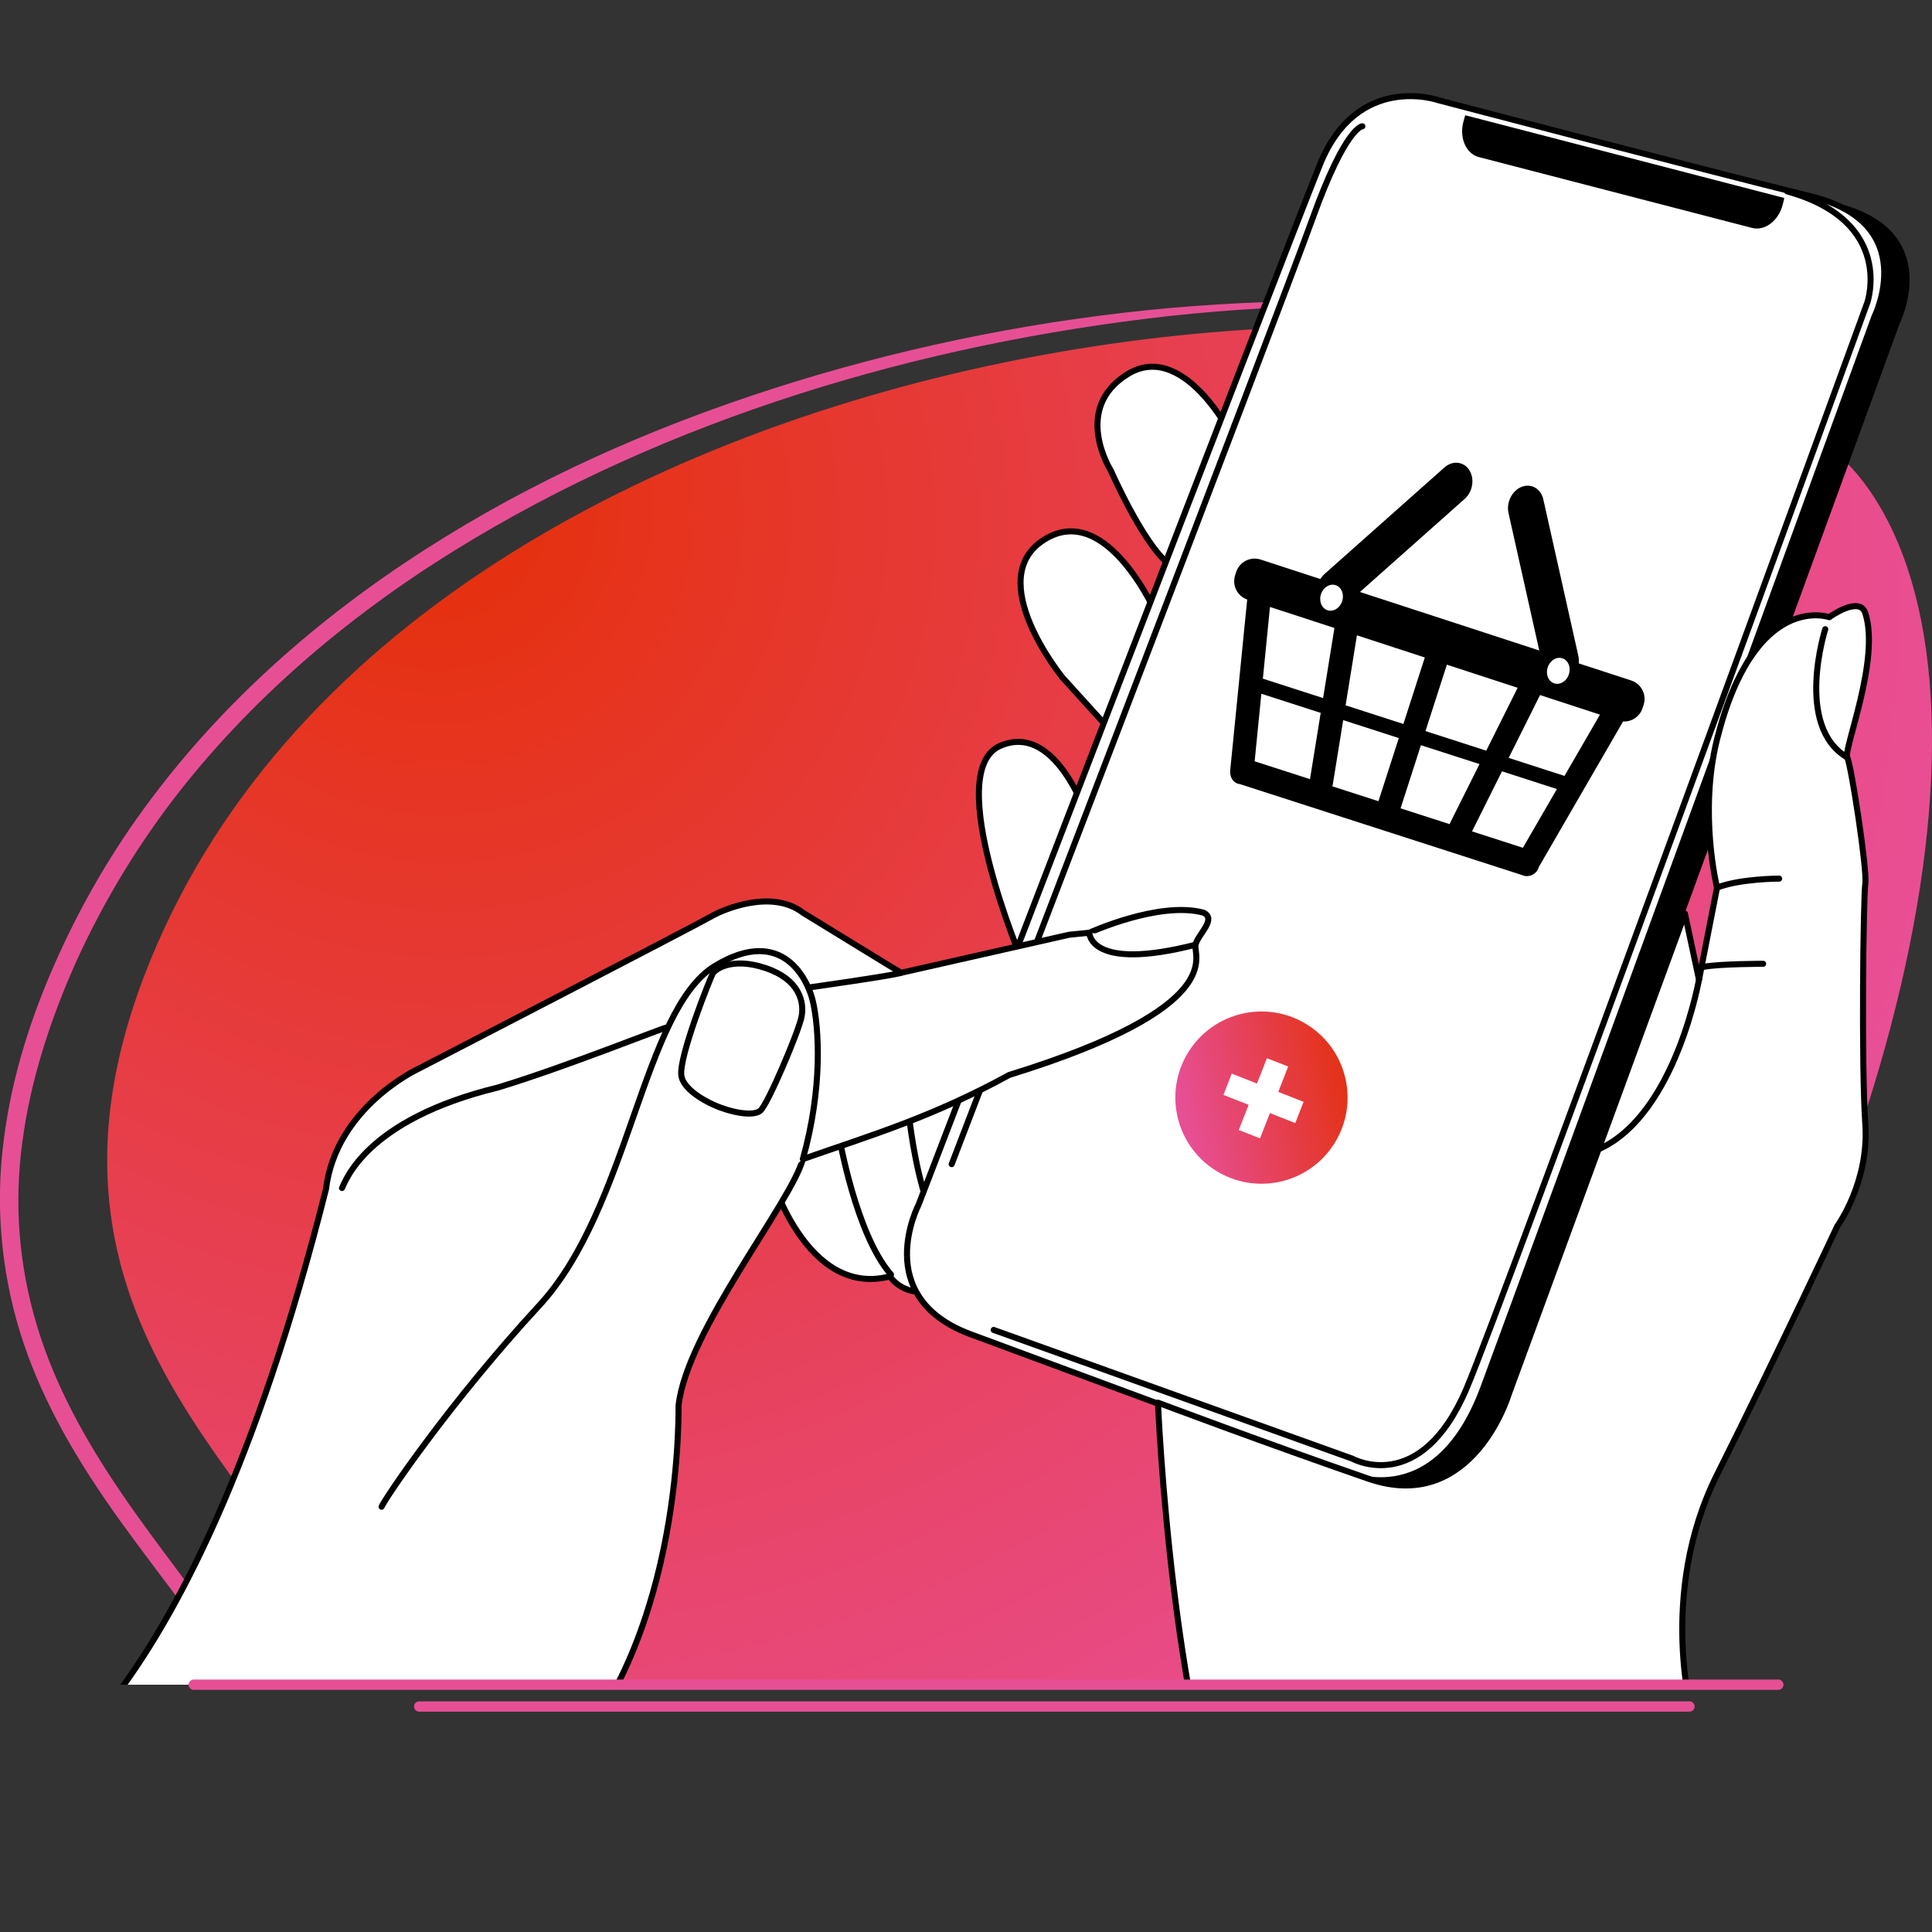 <svg width="64" height="64" viewBox="0 0 64 64" fill="none" xmlns="http://www.w3.org/2000/svg">
<rect x="0" y="0" width="64" height="64" fill="#333333" stroke="none"/>
<g clip-path="url(#clip0_1_1009)">
<path d="M38.751 10.203C34.537 10.584 30.38 11.403 26.335 12.645C22.298 13.887 18.366 15.553 14.752 17.784C11.145 20 7.835 22.781 5.237 26.162C3.931 27.849 2.83 29.684 1.948 31.626C1.066 33.56 0.395 35.614 0.127 37.745C-0.156 39.884 0.028 42.058 0.663 44.126C1.298 46.187 2.371 48.065 3.578 49.809C4.785 51.552 6.134 53.182 7.298 54.912C7.517 55.236 7.729 55.568 7.926 55.907H8.555C8.301 55.462 8.025 55.032 7.743 54.608C6.557 52.844 5.216 51.213 4.037 49.484C2.858 47.754 1.835 45.933 1.235 43.95C0.628 41.966 0.458 39.877 0.741 37.83C1.009 35.776 1.665 33.785 2.513 31.88C3.374 29.981 4.447 28.181 5.71 26.522C8.244 23.205 11.484 20.452 15.034 18.25C18.585 16.047 22.46 14.332 26.455 13.055C30.45 11.777 34.594 10.93 38.772 10.464C42.951 10.019 47.186 9.97 51.365 10.549C47.207 9.857 42.951 9.843 38.751 10.203Z" fill="#E74F95"/>
<path d="M52.368 55.83C63.661 38.967 66.626 22.4 61.72 15.956C54.457 6.413 13.581 9.201 4.765 32.36C0.177 44.416 9.918 49.449 11.943 55.837L52.368 55.83Z" fill="url(#paint0_radial_1_1009)"/>
<g clip-path="url(#clip1_1_1009)">
<path d="M25.508 38.862C25.508 38.862 26.685 43.005 29.473 42.283C29.672 42.531 30.186 43.093 31.555 42.645C32.924 42.197 34.417 38.066 34.417 38.066C34.417 38.066 33.845 35.751 33.646 35.577C33.448 35.402 28.075 36.074 28.075 36.074L25.508 38.862Z" fill="white" stroke="black" stroke-width="0.2" stroke-miterlimit="10"/>
<path d="M27.797 37.643C27.797 37.643 28.345 40.878 29.515 42.222L27.797 37.643Z" fill="white"/>
<path d="M27.797 37.643C27.797 37.643 28.345 40.878 29.515 42.222" stroke="black" stroke-width="0.2" stroke-linecap="round" stroke-linejoin="round"/>
<path d="M30.087 36.721C30.087 36.721 30.535 41.974 32.501 41.849L30.087 36.721Z" fill="white"/>
<path d="M30.087 36.721C30.087 36.721 30.535 41.974 32.501 41.849" stroke="black" stroke-width="0.2" stroke-linecap="round" stroke-linejoin="round"/>
<path d="M40.779 14.391C40.779 14.391 39.186 11.255 37.344 12.4C35.503 13.545 36.797 15.586 36.797 15.586C36.797 15.586 38.041 18.424 38.934 18.821C39.826 19.219 40.779 14.391 40.779 14.391Z" fill="white" stroke="black" stroke-width="0.2" stroke-linecap="round" stroke-linejoin="round"/>
<path d="M38.337 20.407C38.337 20.407 36.694 16.574 34.603 17.869C32.513 19.163 35.2 22.448 35.2 22.448L36.645 24.041L38.337 20.407Z" fill="white" stroke="black" stroke-width="0.2" stroke-linecap="round" stroke-linejoin="round"/>
<path d="M36.118 27.346C36.118 27.346 35.072 23.862 33.131 24.708C31.19 25.555 33.878 31.876 33.878 31.876L36.118 27.346Z" fill="white" stroke="black" stroke-width="0.2" stroke-linecap="round" stroke-linejoin="round"/>
<path d="M32.123 44.255L45.328 48.987C45.328 48.987 48.364 50.53 49.974 46.2C51.583 41.87 62.932 10.708 62.932 10.708C62.932 10.708 64.476 7.621 60.842 6.725C57.208 5.829 47.654 3.387 47.654 3.387C47.654 3.387 44.966 2.442 43.722 5.524C42.477 8.607 30.431 39.974 30.431 39.974C30.431 39.974 28.838 43.011 32.123 44.255Z" fill="black"/>
<path d="M32.123 44.188L44.488 48.768C44.488 48.768 47.524 50.311 49.134 45.981C50.744 41.65 62.093 10.489 62.093 10.489C62.093 10.489 63.636 7.403 60.002 6.507C56.368 5.611 47.654 3.321 47.654 3.321C47.654 3.321 44.966 2.375 43.722 5.458C42.477 8.541 30.431 39.904 30.431 39.904C30.431 39.904 28.838 42.944 32.123 44.188Z" fill="white" stroke="black" stroke-width="0.2" stroke-linecap="round" stroke-linejoin="round"/>
<path d="M32.917 44.056L44.798 48.32C44.798 48.32 47.055 49.581 48.581 45.997C49.775 43.199 61.857 10.024 61.857 10.024C61.857 10.024 62.786 7.336 59.203 6.34" stroke="black" stroke-width="0.2" stroke-linecap="round" stroke-linejoin="round"/>
<path d="M45.13 4.183C45.13 4.183 44.581 4.183 43.487 7.22C42.392 10.257 31.526 38.564 31.526 38.564" stroke="black" stroke-width="0.2" stroke-linecap="round" stroke-linejoin="round"/>
<path d="M56.083 56.948C56.083 56.948 54.888 52.833 56.879 48.851C58.871 44.869 60.861 40.621 60.861 40.621C60.861 40.621 61.924 39.161 61.791 37.236C61.658 35.311 61.725 29.736 61.791 29.272C61.857 28.808 61.326 25.356 61.193 25.091C61.061 24.826 62.289 21.855 61.791 20.312C61.599 19.718 60.596 20.445 60.596 20.445C60.596 20.445 58.121 19.559 56.879 24.49C56.269 26.933 56.879 29.402 56.879 29.402L56.282 32.455L55.815 30.267L49.975 46.197C49.975 46.197 48.78 50.179 45.329 48.984C41.878 47.79 38.359 46.465 38.359 46.465C38.359 46.465 38.826 57.714 41.216 62.293" fill="white"/>
<path d="M56.083 56.948C56.083 56.948 54.888 52.833 56.879 48.851C58.871 44.869 60.861 40.621 60.861 40.621C60.861 40.621 61.924 39.161 61.791 37.236C61.658 35.311 61.725 29.736 61.791 29.272C61.857 28.808 61.326 25.356 61.193 25.091C61.061 24.826 62.289 21.855 61.791 20.312C61.599 19.718 60.596 20.445 60.596 20.445C60.596 20.445 58.121 19.559 56.879 24.49C56.269 26.933 56.879 29.402 56.879 29.402L56.282 32.455L55.815 30.267L49.975 46.197C49.975 46.197 48.78 50.179 45.329 48.984C41.878 47.79 38.359 46.465 38.359 46.465C38.359 46.465 38.826 57.714 41.216 62.293" stroke="black" stroke-width="0.2" stroke-linecap="round" stroke-linejoin="round"/>
<path d="M60.464 20.842C60.464 20.842 59.435 24.062 61.194 25.091" stroke="black" stroke-width="0.2" stroke-linecap="round" stroke-linejoin="round"/>
<path d="M58.937 29.105C58.937 29.105 57.64 29.105 56.876 29.405" stroke="black" stroke-width="0.2" stroke-linecap="round" stroke-linejoin="round"/>
<path d="M58.406 31.927C58.406 31.927 56.979 31.927 56.448 32.026" stroke="black" stroke-width="0.2" stroke-linecap="round" stroke-linejoin="round"/>
<path d="M0.112 59.437C0.112 59.437 6.152 57.844 10.798 39.393C11.13 36.672 13.851 35.411 13.851 35.411C13.851 35.411 23.093 30.632 23.545 30.366C23.996 30.101 25.585 29.454 26.598 30.234C28.323 31.296 29.849 32.225 29.849 32.225L35.421 30.964L36.084 30.898C36.084 30.898 38.408 29.836 39.868 30.234C40.316 30.45 39.685 30.947 39.602 31.296C39.519 31.645 40.73 33.353 33.43 35.61C30.858 37.021 28.817 37.617 26.594 38.398C26.228 39.808 22.744 44.089 22.478 46.565C22.478 47.427 22.478 55.381 17.664 59.392" fill="white"/>
<path d="M0.112 59.437C0.112 59.437 6.152 57.844 10.798 39.393C11.13 36.672 13.851 35.411 13.851 35.411C13.851 35.411 23.093 30.632 23.545 30.366C23.996 30.101 25.585 29.454 26.598 30.234C28.323 31.296 29.849 32.225 29.849 32.225L35.421 30.964L36.084 30.898C36.084 30.898 38.408 29.836 39.868 30.234C40.316 30.45 39.685 30.947 39.602 31.296C39.519 31.645 40.73 33.353 33.43 35.61C30.858 37.021 28.817 37.617 26.594 38.398C26.228 39.808 22.744 44.089 22.478 46.565C22.478 47.427 22.478 55.381 17.664 59.392" stroke="black" stroke-width="0.2" stroke-linecap="round" stroke-linejoin="round"/>
<path d="M12.64 49.913C12.739 49.664 14.88 46.478 17.866 43.243C20.853 40.007 21.286 33.446 23.69 31.993C25.956 30.624 26.777 32.515 26.926 33.162C27.133 34.057 27.258 36.041 26.595 38.398" fill="white"/>
<path d="M12.64 49.913C12.739 49.664 14.88 46.478 17.866 43.243C20.853 40.007 21.286 33.446 23.69 31.993C25.956 30.624 26.777 32.515 26.926 33.162C27.133 34.057 27.258 36.041 26.595 38.398" stroke="black" stroke-width="0.2" stroke-linecap="round" stroke-linejoin="round"/>
<path d="M23.64 36.597C24.188 36.846 24.938 36.995 25.184 36.796C25.43 36.597 26.453 34.183 26.552 33.685C26.652 33.188 26.476 32.441 25.358 32.067C24.24 31.693 23.69 32.117 23.615 32.242C23.541 32.366 22.485 35.002 22.57 35.627C22.645 36.174 23.64 36.597 23.64 36.597Z" fill="white" stroke="black" stroke-width="0.2" stroke-linecap="round" stroke-linejoin="round"/>
<path d="M11.329 39.355C11.428 39.181 12.059 37.103 16.497 36.025C18.787 35.328 21.924 34.058 22.098 34.034" fill="white"/>
<path d="M11.329 39.355C11.428 39.181 12.059 37.103 16.497 36.025C18.787 35.328 21.924 34.058 22.098 34.034" stroke="black" stroke-width="0.2" stroke-linecap="round" stroke-linejoin="round"/>
<path d="M36.085 30.898C36.085 30.898 36.076 32.195 39.603 31.296L36.085 30.898Z" fill="white"/>
<path d="M36.085 30.898C36.085 30.898 36.076 32.195 39.603 31.296" stroke="black" stroke-width="0.2" stroke-linecap="round" stroke-linejoin="round"/>
<path d="M26.777 32.714C26.777 32.714 29.655 32.308 29.846 32.225" stroke="black" stroke-width="0.2" stroke-linecap="round" stroke-linejoin="round"/>
<path d="M56.299 32.358C56.299 32.358 55.544 36.844 53.022 38.041" stroke="black" stroke-width="0.2" stroke-linecap="round" stroke-linejoin="round"/>
<path d="M48.54 3.818C48.532 3.842 48.522 3.864 48.515 3.889L48.475 4.041C48.337 4.576 48.568 5.095 48.991 5.204L58.037 7.55C58.46 7.659 58.914 7.317 59.052 6.787L59.092 6.634C59.099 6.609 59.1 6.585 59.105 6.558L48.54 3.818Z" fill="black"/>
<path fill-rule="evenodd" clip-rule="evenodd" d="M48.518 16.528L45.05 19.61L50.99 21.548L49.972 16.999C49.892 16.644 50.086 16.256 50.404 16.128C50.722 16.003 51.047 16.188 51.124 16.541L52.285 21.726C52.303 21.808 52.307 21.892 52.297 21.975L54.035 22.541C54.372 22.652 54.557 23.015 54.446 23.352L54.412 23.457C54.32 23.74 54.05 23.916 53.766 23.9L50.974 28.723L50.967 28.744C50.916 28.902 50.776 29.006 50.621 29.02C50.556 29.029 50.492 29.02 50.432 28.992L41.069 25.973C40.87 25.955 40.73 25.757 40.752 25.522L41.315 19.86C40.985 19.744 40.807 19.387 40.916 19.053L40.95 18.948C41.06 18.61 41.423 18.426 41.761 18.536L43.738 19.181C43.776 19.12 43.822 19.063 43.877 19.014L47.846 15.487C48.117 15.246 48.487 15.284 48.671 15.572C48.858 15.86 48.788 16.288 48.518 16.528ZM50.448 28.084L51.574 26.138L49.755 25.551L48.763 27.54L50.448 28.084ZM51.826 25.703L53.001 23.673L51.016 23.025L49.977 25.106L51.826 25.703ZM43.395 25.81L41.562 25.219L41.784 22.981L43.75 23.615L43.395 25.81ZM43.829 23.124L41.834 22.481L42.07 20.106L44.205 20.803L43.829 23.124ZM44.95 21.046L44.575 23.365L46.489 23.982L47.199 21.78L44.95 21.046ZM44.495 23.855L44.15 25.991C44.148 26.011 44.143 26.03 44.137 26.049L45.663 26.541L46.338 24.45L44.495 23.855ZM47.93 22.018L50.274 22.784L49.234 24.867L47.221 24.218L47.93 22.018ZM47.07 24.686L49.011 25.311L48.045 27.245C48.035 27.263 48.027 27.282 48.021 27.301L46.396 26.777L47.07 24.686ZM44.244 19.384C44.439 19.447 44.536 19.684 44.462 19.914C44.388 20.143 44.171 20.278 43.976 20.215C43.782 20.153 43.684 19.916 43.758 19.686C43.832 19.457 44.049 19.322 44.244 19.384ZM51.755 21.807C51.95 21.869 52.047 22.106 51.973 22.336C51.899 22.565 51.682 22.7 51.487 22.638C51.292 22.575 51.195 22.338 51.269 22.109C51.343 21.879 51.56 21.744 51.755 21.807Z" fill="black"/>
<path fill-rule="evenodd" clip-rule="evenodd" d="M43.312 33.949C44.644 34.791 45.041 36.553 44.199 37.884C43.358 39.216 41.596 39.613 40.264 38.771C38.932 37.929 38.534 36.167 39.376 34.835C40.218 33.504 41.98 33.107 43.312 33.949ZM41.639 35.893L40.804 35.566L40.528 36.27L41.363 36.598L41.036 37.433L41.74 37.709L42.068 36.874L42.907 37.203L43.183 36.499L42.344 36.17L42.673 35.33L41.968 35.054L41.639 35.893Z" fill="url(#paint1_linear_1_1009)"/>
</g>
<path d="M55.967 56.7H13.884C13.792 56.7 13.715 56.622 13.715 56.53C13.715 56.437 13.792 56.359 13.884 56.359H55.967C56.059 56.359 56.137 56.437 56.137 56.53C56.137 56.622 56.059 56.7 55.967 56.7Z" fill="#E74F95"/>
<path d="M58.911 55.979H6.416C6.324 55.979 6.247 55.9 6.247 55.808C6.247 55.716 6.324 55.637 6.416 55.637H58.911C59.002 55.637 59.08 55.716 59.08 55.808C59.08 55.9 59.002 55.979 58.911 55.979Z" fill="#E74F95"/>
</g>
<defs>
<radialGradient id="paint0_radial_1_1009" cx="0" cy="0" r="1" gradientUnits="userSpaceOnUse" gradientTransform="translate(14.102 16.465) rotate(36.68) scale(52.524 50.325)">
<stop stop-color="#E52F08"/>
<stop offset="1" stop-color="#E94F96"/>
</radialGradient>
<linearGradient id="paint1_linear_1_1009" x1="44.825" y1="35.99" x2="39.273" y2="37.3" gradientUnits="userSpaceOnUse">
<stop stop-color="#E43112"/>
<stop offset="1" stop-color="#E74F95"/>
</linearGradient>
<clipPath id="clip0_1_1009">
<rect width="64" height="64" fill="white"/>
</clipPath>
<clipPath id="clip1_1_1009">
<rect width="64" height="52.736" fill="white" transform="translate(0 3.072)"/>
</clipPath>
</defs>
</svg>
